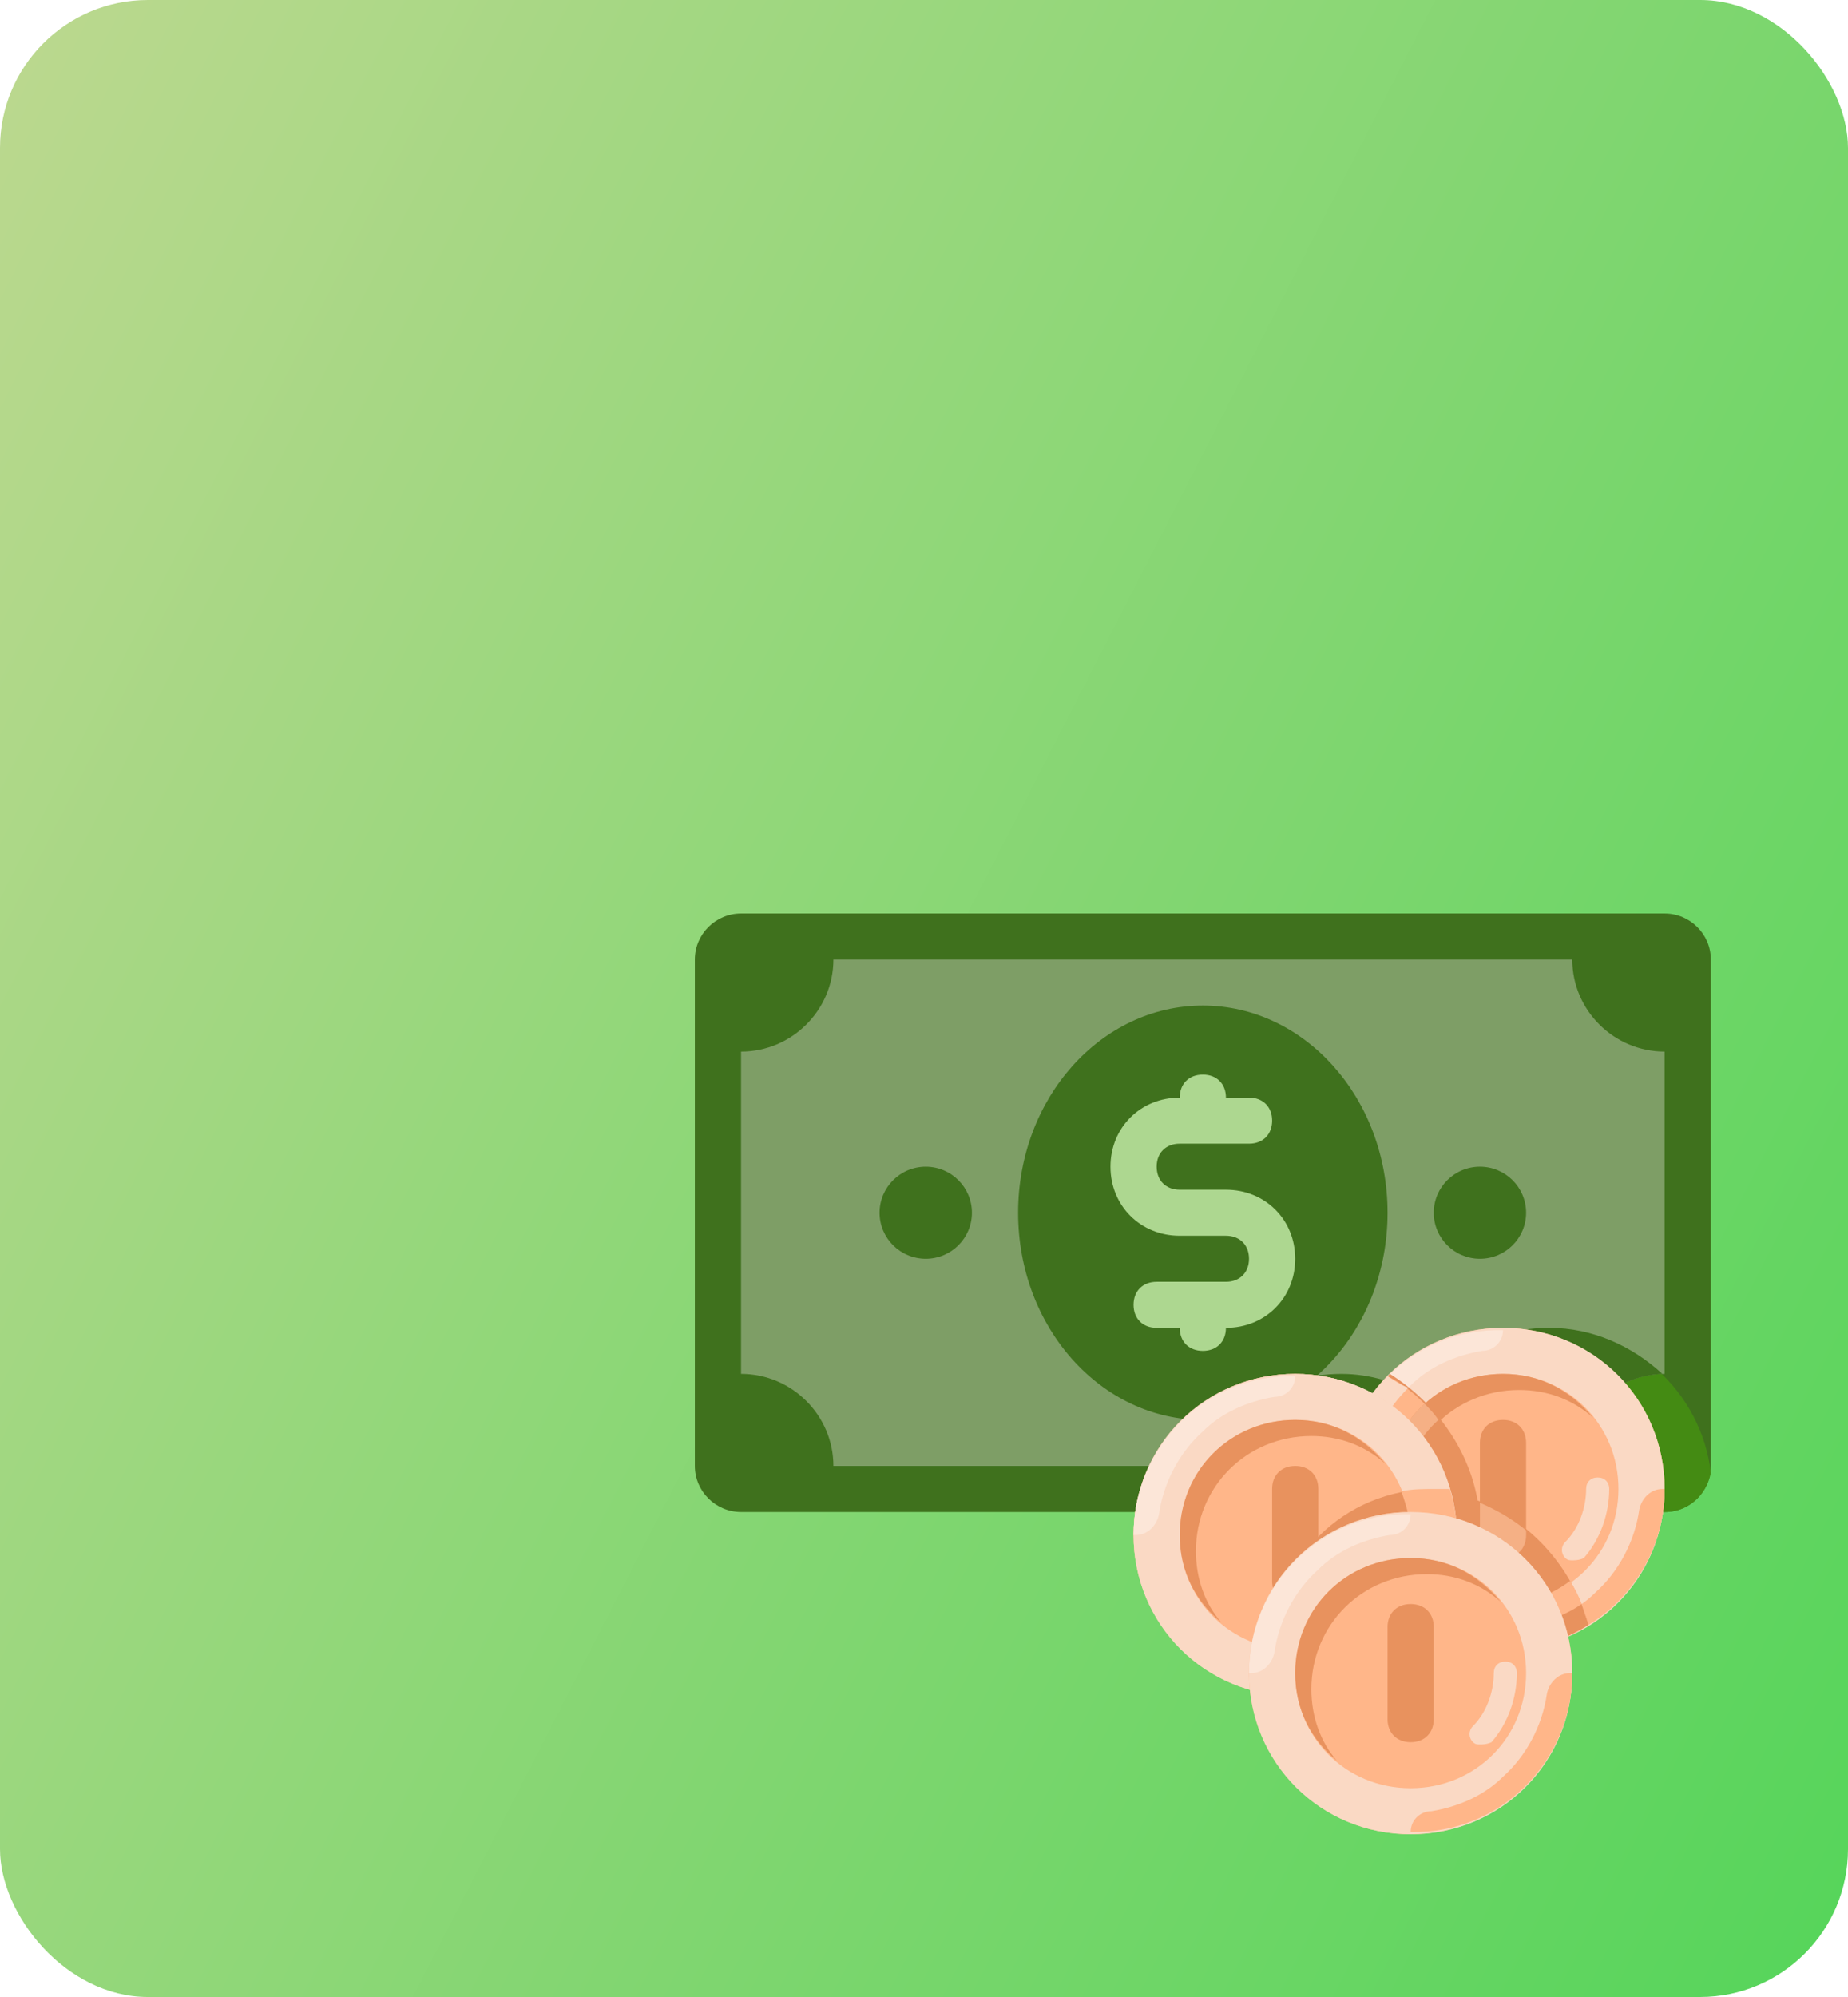 <?xml version="1.0" encoding="UTF-8"?> <svg xmlns="http://www.w3.org/2000/svg" width="250" height="270" viewBox="0 0 250 270" fill="none"> <rect width="250" height="270" rx="20" fill="url(#paint0_linear)"></rect> <g style="mix-blend-mode:overlay"> <path d="M225.197 204.426H100.247C96.811 204.426 94 201.623 94 198.2V129.731C94 126.308 96.811 123.508 100.247 123.508H225.194C228.633 123.508 231.444 126.308 231.444 129.731V198.2C231.444 201.623 228.633 204.426 225.197 204.426Z" fill="#3F711D"></path> <path d="M209.579 179.526C202.395 179.526 195.835 182.95 192.087 188.553C188.962 186.996 185.526 185.752 181.467 185.752C170.534 185.752 161.476 193.846 159.914 204.426H225.2C228.324 204.426 230.824 202.249 231.447 199.136C230.196 188.242 220.824 179.526 209.579 179.526Z" fill="#448B13"></path> <path d="M212.701 198.2H112.743C112.743 191.353 107.122 185.75 100.25 185.75V142.181C107.122 142.181 112.743 136.581 112.743 129.734H212.701C212.701 136.581 218.325 142.181 225.195 142.181V185.753C218.325 185.753 212.701 191.353 212.701 198.2Z" fill="#7E9E66"></path> <path d="M209.58 179.526C202.397 179.526 195.836 182.949 192.088 188.552C188.964 186.996 185.528 185.752 181.469 185.752C172.723 185.752 165.225 190.732 161.789 198.2H212.705C212.705 191.353 218.015 186.062 224.887 185.75C220.825 182.016 215.513 179.526 209.58 179.526Z" fill="#3F711D"></path> <path d="M162.722 191.976C176.523 191.976 187.711 179.435 187.711 163.966C187.711 148.496 176.523 135.955 162.722 135.955C148.921 135.955 137.732 148.496 137.732 163.966C137.732 179.435 148.921 191.976 162.722 191.976Z" fill="#3F711D"></path> <path d="M125.237 170.189C128.687 170.189 131.484 167.403 131.484 163.966C131.484 160.528 128.687 157.742 125.237 157.742C121.787 157.742 118.99 160.528 118.99 163.966C118.99 167.403 121.787 170.189 125.237 170.189Z" fill="#3F711D"></path> <path d="M200.208 170.189C203.658 170.189 206.454 167.403 206.454 163.966C206.454 160.528 203.658 157.742 200.208 157.742C196.758 157.742 193.961 160.528 193.961 163.966C193.961 167.403 196.758 170.189 200.208 170.189Z" fill="#3F711D"></path> <path d="M165.847 160.855H159.601C157.727 160.855 156.476 159.612 156.476 157.742C156.476 155.875 157.724 154.629 159.601 154.629H168.972C170.846 154.629 172.097 153.385 172.097 151.516C172.097 149.649 170.848 148.402 168.972 148.402H165.847C165.847 146.536 164.599 145.289 162.723 145.289C160.849 145.289 159.598 146.533 159.598 148.402C154.288 148.402 150.227 152.449 150.227 157.739C150.227 163.03 154.288 167.076 159.598 167.076H165.845C167.718 167.076 168.969 168.32 168.969 170.189C168.969 172.056 167.721 173.303 165.845 173.303H156.473C154.6 173.303 153.349 174.546 153.349 176.416C153.349 178.283 154.597 179.529 156.473 179.529H159.598C159.598 181.396 160.846 182.642 162.723 182.642C164.596 182.642 165.847 181.398 165.847 179.529C171.157 179.529 175.219 175.482 175.219 170.192C175.219 164.902 171.157 160.855 165.847 160.855Z" fill="#ADD790"></path> <path d="M175.218 229.321C187.294 229.321 197.083 219.568 197.083 207.537C197.083 195.506 187.294 185.752 175.218 185.752C163.143 185.752 153.354 195.506 153.354 207.537C153.354 219.568 163.143 229.321 175.218 229.321Z" fill="#FAD9C4"></path> <path d="M203.328 223.1C215.406 223.1 225.196 213.346 225.196 201.313C225.196 189.28 215.406 179.526 203.328 179.526C191.251 179.526 181.461 189.28 181.461 201.313C181.461 213.346 191.251 223.1 203.328 223.1Z" fill="#FFB689"></path> <path d="M203.328 179.526C191.146 179.526 181.461 189.173 181.461 201.313C181.461 213.453 191.144 223.1 203.328 223.1C215.513 223.1 225.196 213.453 225.196 201.313C225.196 189.173 215.51 179.526 203.328 179.526ZM203.328 216.873C194.583 216.873 187.71 210.027 187.71 201.313C187.71 192.599 194.583 185.752 203.328 185.752C212.074 185.752 218.947 192.599 218.947 201.313C218.947 210.027 212.077 216.873 203.328 216.873Z" fill="#FAD9C4"></path> <path d="M203.33 222.787C215.512 223.097 225.198 213.14 225.198 201.313H224.886C223.324 201.313 222.076 202.557 221.761 204.113C221.136 208.47 218.951 212.517 215.826 215.317C213.327 217.807 209.891 219.364 206.143 219.984C204.581 219.987 203.33 221.23 203.33 222.787Z" fill="#FFB689"></path> <path d="M203.328 179.839C191.146 179.529 181.461 189.486 181.461 201.313H181.772C183.335 201.313 184.583 200.069 184.897 198.513C185.523 194.156 187.708 190.109 190.832 187.309C193.332 184.819 196.768 183.263 200.515 182.639C202.08 182.639 203.328 181.396 203.328 179.839Z" fill="#FCE6D8"></path> <path d="M189.9 203.49C189.9 194.777 196.772 187.93 205.518 187.93C209.266 187.93 212.702 189.173 215.515 191.663C212.39 187.93 208.331 185.75 203.333 185.75C194.587 185.75 187.715 192.597 187.715 201.311C187.715 206.291 189.9 210.334 193.339 213.137C191.148 210.65 189.9 207.227 189.9 203.49Z" fill="#E8925E"></path> <path d="M212.701 210.96C212.389 210.96 212.075 210.96 211.764 210.65C211.139 210.027 211.139 209.093 211.764 208.473C213.638 206.606 214.575 203.806 214.575 201.316C214.575 200.382 215.2 199.759 216.137 199.759C217.074 199.759 217.699 200.382 217.699 201.316C217.699 204.739 216.451 208.163 214.263 210.653C213.638 210.96 213.015 210.96 212.701 210.96Z" fill="#FAD9C4"></path> <path d="M203.328 210.65C201.454 210.65 200.203 209.407 200.203 207.537V195.09C200.203 193.223 201.451 191.977 203.328 191.977C205.204 191.977 206.453 193.22 206.453 195.09V207.537C206.453 209.404 205.204 210.65 203.328 210.65Z" fill="#E8925E"></path> <path d="M214.888 219.674C212.703 211.894 207.079 205.67 199.893 202.867C198.644 195.71 193.957 189.484 188.022 185.75C184.275 189.797 181.775 195.087 181.775 201C181.775 213.137 191.458 222.787 203.64 222.787C207.702 223.097 211.452 221.854 214.888 219.674Z" fill="#E8925E"></path> <path d="M193.336 213.14C191.151 210.34 189.589 206.916 189.589 203.18C189.589 198.823 191.462 194.776 194.587 191.976C193.962 191.043 193.339 190.42 192.713 189.796C189.589 192.597 187.715 196.643 187.715 201.313C187.712 206.293 189.9 210.337 193.336 213.14Z" fill="#F5B085"></path> <path d="M200.209 203.18V207.537C200.209 209.404 201.457 210.65 203.334 210.65C205.21 210.65 206.458 209.406 206.458 207.537V206.914C204.582 205.36 202.394 204.113 200.209 203.18Z" fill="#F5B085"></path> <path d="M214.888 219.674C214.263 217.497 213.64 215.627 212.389 213.76C209.89 215.627 206.765 216.874 203.332 216.874C194.586 216.874 187.714 210.027 187.714 201.313C187.714 196.646 189.587 192.599 192.712 189.796C191.15 188.24 189.587 186.996 187.714 186.063C183.966 190.109 181.467 195.4 181.467 201.313C181.467 213.45 191.15 223.1 203.334 223.1C207.702 223.097 211.452 221.854 214.888 219.674Z" fill="#FFB689"></path> <path d="M213.952 216.874C211.767 218.43 208.953 219.364 206.143 219.987C204.58 220.297 203.332 221.543 203.332 223.1C207.705 223.1 211.455 221.856 214.889 219.676C214.574 218.74 214.263 217.807 213.952 216.874Z" fill="#E8925E"></path> <path d="M187.712 186.063C183.964 190.109 181.465 195.4 181.465 201.313H181.776C183.339 201.313 184.587 200.069 184.901 198.513C185.526 194.156 187.712 190.42 190.525 187.619C189.585 187.309 188.648 186.686 187.712 186.063Z" fill="#FAD9C4"></path> <path d="M175.218 229.321C187.294 229.321 197.083 219.568 197.083 207.537C197.083 195.506 187.294 185.752 175.218 185.752C163.143 185.752 153.354 195.506 153.354 207.537C153.354 219.568 163.143 229.321 175.218 229.321Z" fill="#FFB689"></path> <path d="M172.094 223.097C172.094 225.274 172.405 227.144 173.031 229.321C173.656 229.321 174.593 229.321 175.216 229.321C187.398 229.321 197.083 219.674 197.083 207.534C197.083 205.357 196.772 203.488 196.146 201.311C195.521 201.311 194.584 201.311 193.961 201.311C181.777 201.313 172.094 210.96 172.094 223.097Z" fill="#E8925E"></path> <path d="M175.217 185.752C163.035 185.752 153.35 195.4 153.35 207.539C153.35 219.679 163.032 229.326 175.217 229.326C187.402 229.326 197.082 219.674 197.082 207.537C197.082 195.4 187.399 185.752 175.217 185.752ZM175.217 223.097C166.471 223.097 159.599 216.25 159.599 207.537C159.599 198.823 166.468 191.976 175.217 191.976C183.966 191.976 190.835 198.823 190.835 207.537C190.835 216.25 183.963 223.097 175.217 223.097Z" fill="#FAD9C4"></path> <path d="M175.219 229.011C187.401 229.321 197.084 219.363 197.084 207.537H196.772C195.21 207.537 193.962 208.78 193.647 210.337C193.022 214.694 190.837 218.74 187.712 221.541C185.213 224.031 181.777 225.587 178.029 226.208C176.467 226.21 175.219 227.454 175.219 229.011Z" fill="#FFB689"></path> <path d="M175.217 186.063C163.035 185.752 153.35 195.71 153.35 207.537H153.661C155.223 207.537 156.472 206.293 156.786 204.736C157.411 200.38 159.596 196.333 162.721 193.533C165.22 191.043 168.656 189.486 172.404 188.863C173.966 188.863 175.217 187.619 175.217 186.063Z" fill="#FCE6D8"></path> <path d="M161.785 209.717C161.785 201.003 168.657 194.156 177.403 194.156C181.15 194.156 184.586 195.4 187.4 197.89C184.275 194.156 180.213 191.976 175.218 191.976C166.472 191.976 159.6 198.823 159.6 207.537C159.6 212.517 161.787 216.561 165.224 219.364C163.033 216.874 161.785 213.45 161.785 209.717Z" fill="#E8925E"></path> <path d="M184.586 217.187C184.274 217.187 183.96 217.187 183.649 216.876C183.023 216.253 183.023 215.32 183.649 214.699C185.523 212.832 186.459 210.032 186.459 207.542C186.459 206.609 187.085 205.986 188.022 205.986C188.959 205.986 189.584 206.609 189.584 207.542C189.584 210.966 188.336 214.389 186.148 216.879C185.525 217.187 184.9 217.187 184.586 217.187Z" fill="#FAD9C4"></path> <path d="M175.218 216.874C173.345 216.874 172.094 215.63 172.094 213.76V201.313C172.094 199.446 173.342 198.2 175.218 198.2C177.092 198.2 178.343 199.444 178.343 201.313V213.76C178.34 215.63 177.092 216.874 175.218 216.874Z" fill="#E8925E"></path> <path d="M189.584 201.623C190.21 203.49 190.833 205.357 190.833 207.537C190.833 216.25 183.96 223.097 175.215 223.097C174.278 223.097 173.029 223.097 172.09 222.787V223.097C172.09 225.274 172.401 227.144 173.027 229.321C173.652 229.321 174.589 229.321 175.212 229.321C187.394 229.321 197.077 219.674 197.077 207.537C197.077 205.36 196.765 203.49 196.14 201.313C195.514 201.313 194.577 201.313 193.955 201.313C192.398 201.313 191.147 201.313 189.584 201.623Z" fill="#FFB689"></path> <path d="M190.836 247.997C202.913 247.997 212.704 238.243 212.704 226.21C212.704 214.178 202.913 204.424 190.836 204.424C178.759 204.424 168.969 214.178 168.969 226.21C168.969 238.243 178.759 247.997 190.836 247.997Z" fill="#FFB689"></path> <path d="M190.836 204.426C178.654 204.426 168.969 214.073 168.969 226.213C168.969 238.353 178.652 248 190.836 248C203.021 248 212.704 238.353 212.704 226.213C212.704 214.073 203.018 204.426 190.836 204.426ZM190.836 241.771C182.09 241.771 175.218 234.924 175.218 226.21C175.218 217.497 182.09 210.65 190.836 210.65C199.582 210.65 206.454 217.497 206.454 226.21C206.454 234.924 199.582 241.771 190.836 241.771Z" fill="#FAD9C4"></path> <path d="M190.836 247.684C203.018 247.995 212.703 238.037 212.703 226.21H212.392C210.83 226.21 209.581 227.454 209.267 229.011C208.642 233.368 206.457 237.414 203.332 240.214C200.833 242.704 197.397 244.261 193.649 244.881C192.084 244.884 190.836 246.128 190.836 247.684Z" fill="#FFB689"></path> <path d="M190.836 204.737C178.654 204.426 168.969 214.384 168.969 226.21H169.28C170.842 226.21 172.091 224.967 172.405 223.41C173.03 219.053 175.215 215.007 178.34 212.207C180.839 209.717 184.275 208.16 188.023 207.539C189.585 207.537 190.836 206.293 190.836 204.737Z" fill="#FCE6D8"></path> <path d="M177.404 228.39C177.404 219.676 184.276 212.83 193.022 212.83C196.769 212.83 200.206 214.073 203.019 216.563C199.894 212.83 195.835 210.65 190.837 210.65C182.091 210.65 175.219 217.497 175.219 226.21C175.219 231.19 177.404 235.234 180.843 238.037C178.655 235.547 177.404 232.124 177.404 228.39Z" fill="#E8925E"></path> <path d="M200.207 235.857C199.895 235.857 199.581 235.857 199.27 235.547C198.644 234.924 198.644 233.991 199.27 233.37C201.144 231.503 202.081 228.703 202.081 226.213C202.081 225.28 202.706 224.656 203.643 224.656C204.58 224.656 205.205 225.28 205.205 226.213C205.205 229.636 203.957 233.06 201.769 235.55C201.144 235.857 200.518 235.857 200.207 235.857Z" fill="#FAD9C4"></path> <path d="M190.836 235.547C188.962 235.547 187.711 234.304 187.711 232.434V219.984C187.711 218.117 188.959 216.871 190.836 216.871C192.709 216.871 193.96 218.115 193.96 219.984V232.431C193.958 234.304 192.709 235.547 190.836 235.547Z" fill="#E8925E"></path> </g> <defs> <linearGradient id="paint0_linear" x1="0" y1="0" x2="307.594" y2="157.568" gradientUnits="userSpaceOnUse"> <stop stop-color="#BCD88F"></stop> <stop offset="1" stop-color="#55D55A"></stop> </linearGradient> </defs> </svg> 